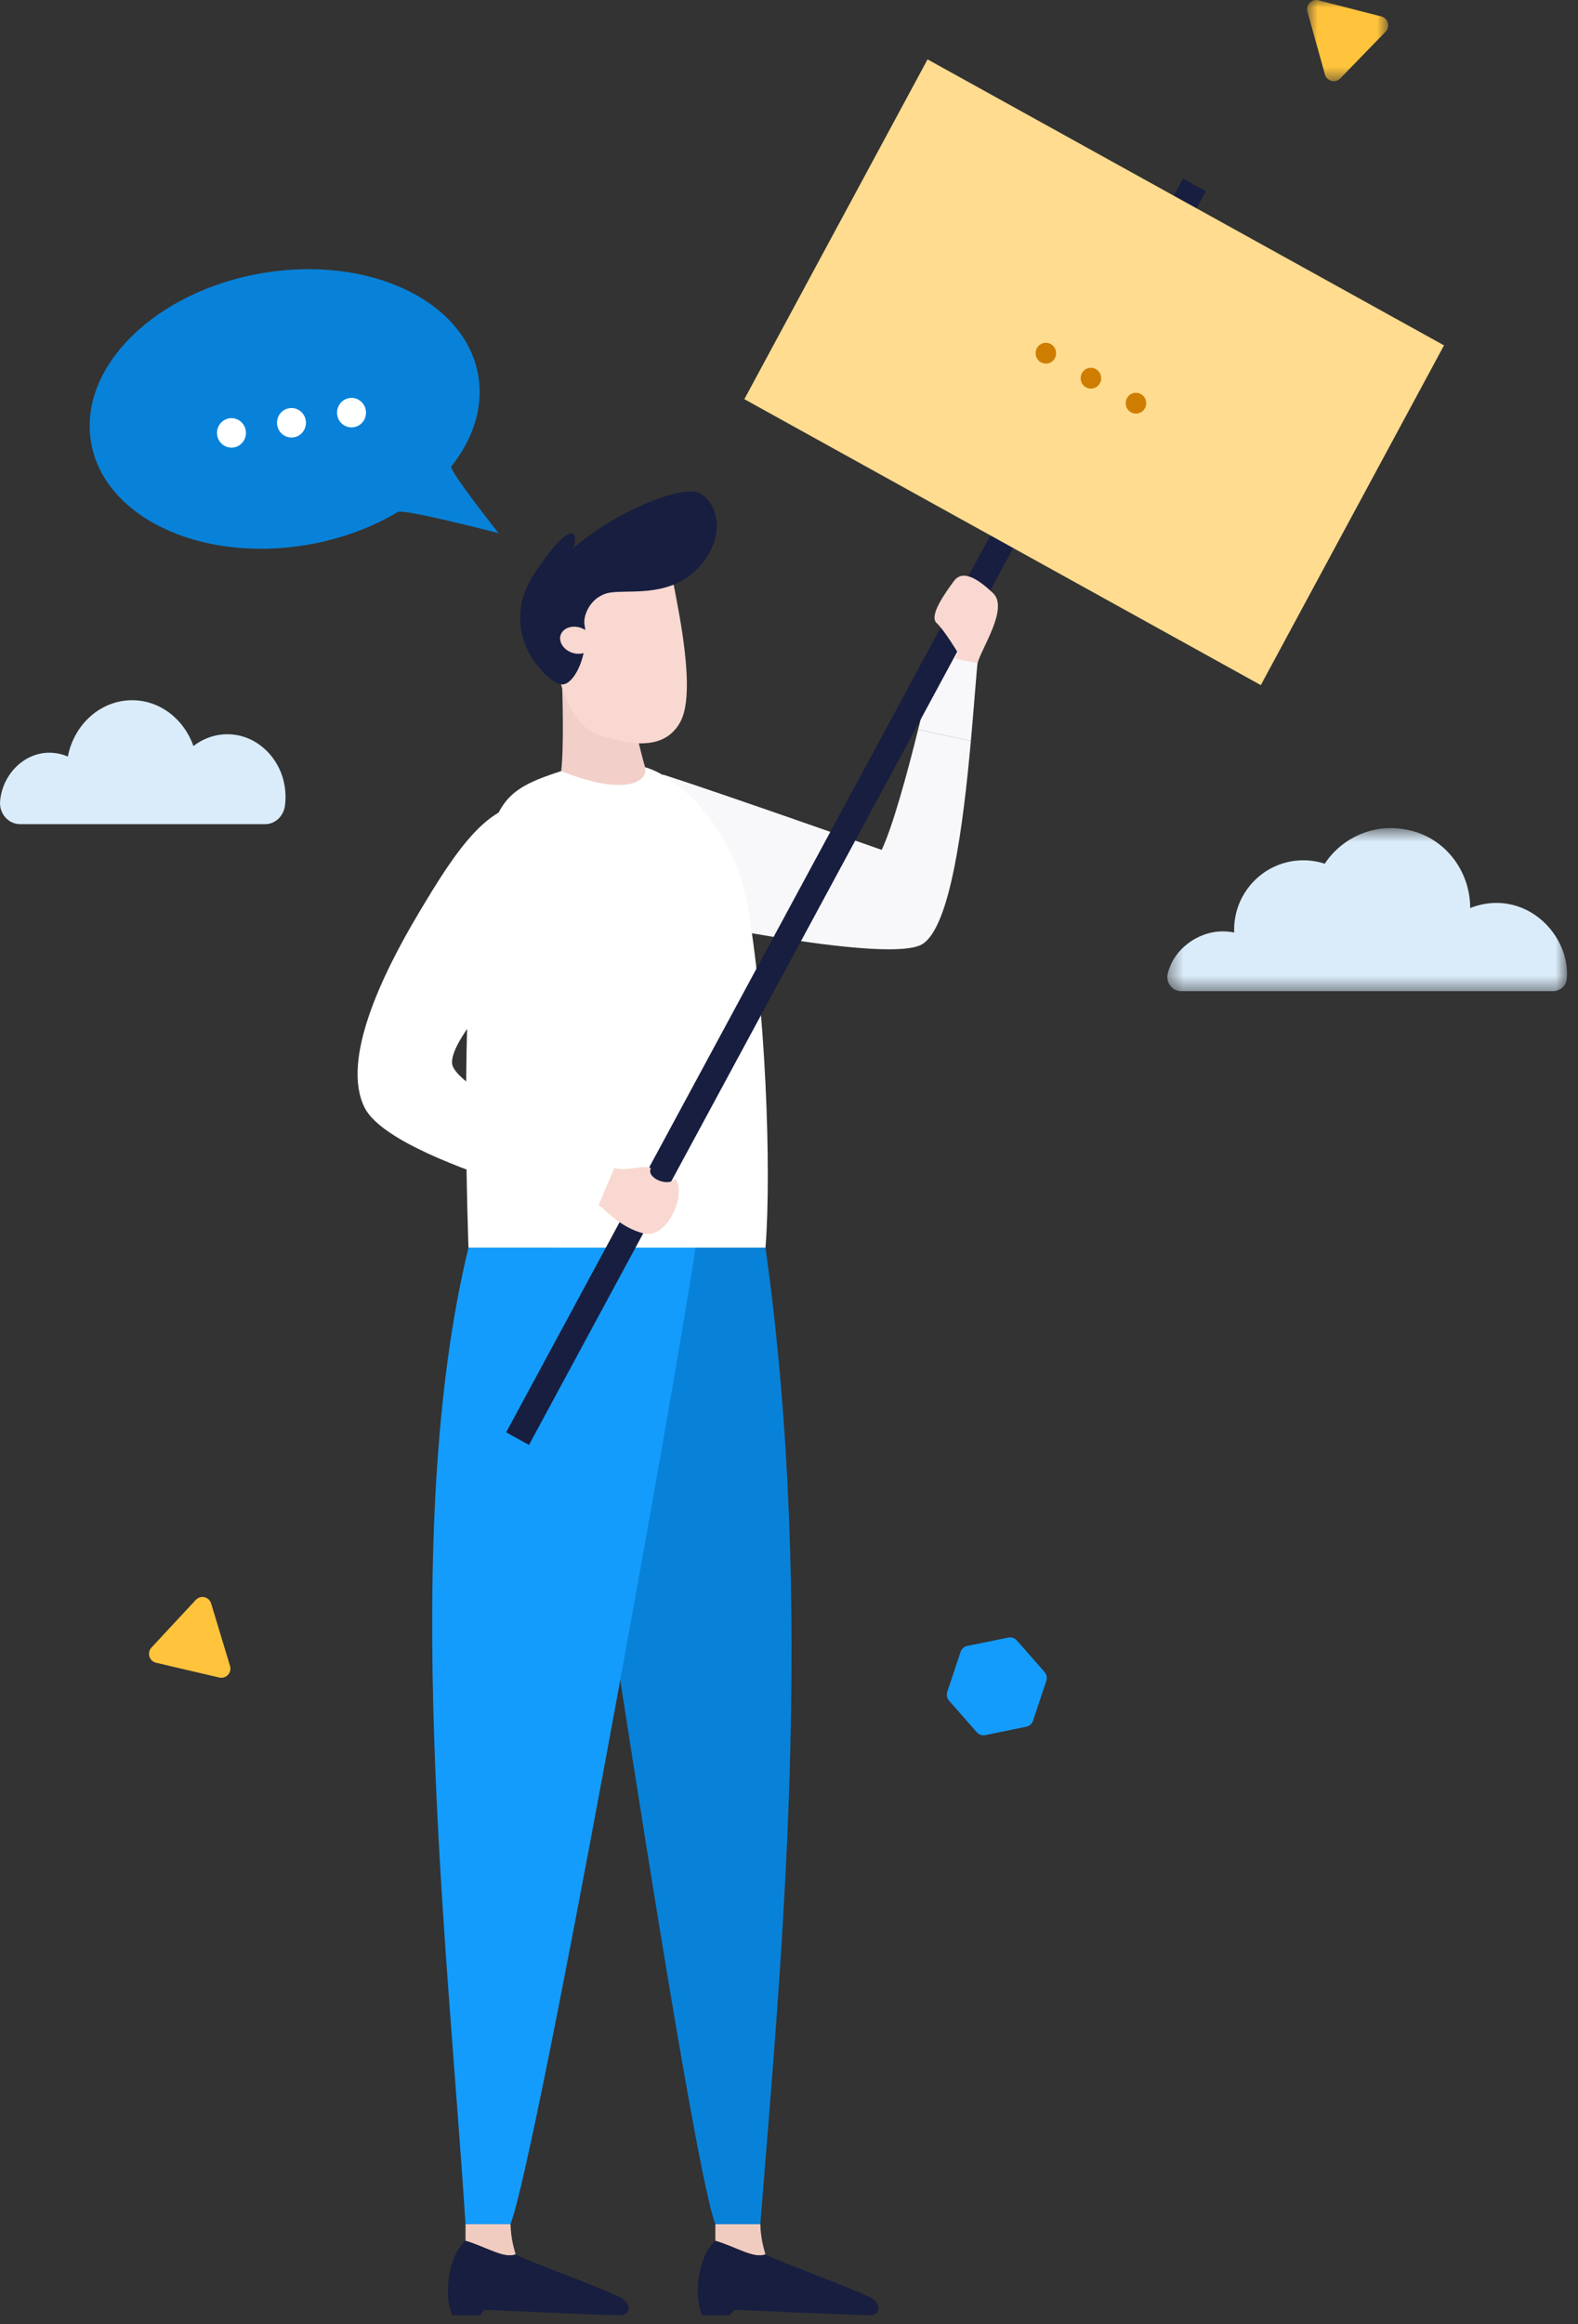 <svg xmlns="http://www.w3.org/2000/svg" width="106" height="156" fill="none" viewBox="0 0 106 156">
    <rect x="0" y="0" width="106" height="156" fill="#333333" stroke="none"/>
    <path fill="#0882D9" fill-rule="evenodd" d="M51.422 83.743c3.399 24.298 1.04 48.008-.349 65.545h-3.019c-1.696-4.259-9.601-57.44-10.747-65.545H51.42z" clip-rule="evenodd"/>
    <path fill="#F0CCC0" fill-rule="evenodd" d="M48.053 150.404v-1.115h3.019c.039 1.039.23 1.597.346 2.028-.785.305-1.934-.481-3.365-.913" clip-rule="evenodd"/>
    <path fill="#181E3F" fill-rule="evenodd" d="M48.053 150.404c1.432.431 2.58 1.218 3.366.913.415.305 6.538 2.529 7.161 2.96.638.44.545 1.124-.13 1.124-.988 0-9.117-.361-9.117-.361-.166.18-.3.361-.3.361h-1.857c-.554-.97-.404-3.881.877-4.997" clip-rule="evenodd"/>
    <path fill="#139CFC" fill-rule="evenodd" d="M31.47 83.743c-4.676 19.247-1.405 46.702-.2 65.545h3.02c1.696-4.259 11.277-57.44 12.424-65.545H31.47z" clip-rule="evenodd"/>
    <path fill="#F0CCC0" fill-rule="evenodd" d="M31.271 150.404v-1.115h3.02c.039 1.039.23 1.597.346 2.028-.785.305-1.934-.481-3.366-.913" clip-rule="evenodd"/>
    <path fill="#181E3F" fill-rule="evenodd" d="M31.27 150.404c1.432.431 2.58 1.218 3.365.913.416.305 6.539 2.529 7.162 2.96.638.44.545 1.124-.13 1.124-.988 0-9.118-.361-9.118-.361-.165.18-.298.361-.298.361h-1.858c-.555-.97-.404-3.881.877-4.997" clip-rule="evenodd"/>
    <path fill="#F8F8FB" fill-rule="evenodd" d="M65.71 43.985s-1.599-.29-2.741-.553c0 0-.553 2.56-1.293 5.533l3.54.774c.212-2.338.36-4.434.494-5.754" clip-rule="evenodd"/>
    <path fill="#F8F8FB" fill-rule="evenodd" d="M61.676 48.965c-.751 3.017-1.695 6.46-2.447 8.081 0 0-10.668-3.76-14.7-5.06l1.42 9.786s13.825 2.93 16.004 1.601c1.898-1.158 2.76-8.08 3.263-13.634l-3.54-.774z" clip-rule="evenodd"/>
    <path fill="#fff" fill-rule="evenodd" d="M37.698 51.755c-4.038 1.318-4.542 2.047-5.632 8.374-1.23 7.147-.595 23.614-.595 23.614h19.95c.417-5.275-.008-16.471-1.261-23.242-.882-4.769-4.459-8.338-6.825-9.004-3.136 0-5.637.258-5.637.258" clip-rule="evenodd"/>
    <path fill="#F2CFC8" fill-rule="evenodd" d="M42.777 49.222c.159.922.557 2.275.557 2.275.222 1.029-1.447 1.94-5.637.258.203-1.691.068-5.612.068-5.612l5.012 3.08z" clip-rule="evenodd"/>
    <path fill="#F8D8D0" fill-rule="evenodd" d="M45.275 39.354c.335 1.794 1.483 7.161.43 9.093-.861 1.587-2.636 1.854-5.493.874-2.857-.98-2.973-6.222-3.349-7.734-.592-2.397 7.925-4.837 8.412-2.233" clip-rule="evenodd"/>
    <path fill="#181E3F" fill-rule="evenodd" d="M35.98 38.367c2.79-4.105 2.851-2.226 2.508-1.552 2.87-2.512 7.298-4.247 8.45-3.737 1.153.51 2.023 2.798 0 5.003-2.022 2.206-5.074 1.389-6.227 1.756-1.152.368-1.543 1.57-1.449 2.076.023.124.04.25.051.376-.099-.064-.207-.12-.328-.159-.587-.187-1.181.038-1.328.504-.146.466.212.997.798 1.185.263.084.524.081.749.016-.269 1.213-.92 2.187-1.518 2.103-.904-.128-4.496-3.467-1.706-7.57M35.533 96.986L34 96.14l45.467-84.153 1.533.848-45.467 84.152z" clip-rule="evenodd"/>
    <path fill="#FFDC8F" fill-rule="evenodd" d="M84.693 45.986L50 26.792 62.307 3.986 97 23.181 84.693 45.986z" clip-rule="evenodd"/>
    <path fill="#CF7D00" fill-rule="evenodd" d="M69.65 23.373c.183-.338.602-.463.935-.278.334.185.457.61.275.948-.183.339-.601.463-.935.278-.334-.185-.456-.61-.274-.948M72.676 25.05c.183-.338.601-.463.935-.278.334.185.456.61.274.948-.182.339-.6.464-.935.279-.333-.185-.456-.61-.274-.949M75.702 26.728c.182-.339.6-.463.934-.278.334.185.457.61.274.948-.182.338-.6.463-.934.278-.334-.185-.457-.61-.274-.948" clip-rule="evenodd"/>
    <path fill="#F8D8D0" fill-rule="evenodd" d="M65.67 44.514c.228-.956 2.105-3.687 1.042-4.696-1.063-1.01-2.058-1.607-2.646-.803-.588.803-1.674 2.317-1.153 2.799.52.482 1.437 2.005 1.437 2.005l-.213.395 1.532.3z" clip-rule="evenodd"/>
    <path fill="#fff" fill-rule="evenodd" d="M41.402 78.068c-.596-.286-2.983-1.361-5.386-2.611l-2.086 3.95c3.291 1.077 6.16 1.759 6.16 1.759.384-.883 1.312-3.098 1.312-3.098" clip-rule="evenodd"/>
    <path fill="#fff" fill-rule="evenodd" d="M30.364 71.345c-.068-1.79 4.26-6.074 5.764-8.194 2.198-3.098 4.042-7.827.117-9.001-3.171-.95-5.718 3.114-8.097 7.099-2.466 4.13-5.248 9.867-3.665 13.079.953 1.933 5.504 3.79 9.448 5.08l2.086-3.951c-2.798-1.456-5.616-3.15-5.653-4.112" clip-rule="evenodd"/>
    <path fill="#F8D8D0" fill-rule="evenodd" d="M40.207 80.897c.308.097 1.367 1.498 3.062 1.898 1.606.379 2.905-2.811 2.078-3.694-.393.608-1.988-.023-1.618-.701-.585-.229-1.71.253-2.462-.005l-1.06 2.502" clip-rule="evenodd"/>
    <path fill="#0882D9" fill-rule="evenodd" d="M30.317 31.304c1.458-1.831 2.16-3.94 1.818-6.045-.82-5.038-7.31-8.14-14.495-6.93C10.453 19.54 5.29 24.606 6.11 29.644c.82 5.038 7.31 8.14 14.497 6.93 2.29-.387 4.371-1.165 6.121-2.208.395-.235 6.765 1.42 6.765 1.42s-3.37-4.24-3.176-4.482" clip-rule="evenodd"/>
    <path fill="#fff" fill-rule="evenodd" d="M16.508 28.895c.088.54-.27 1.049-.8 1.138-.53.09-1.03-.275-1.119-.815-.087-.539.271-1.048.8-1.138.53-.089 1.031.276 1.119.815M20.54 28.216c.087.539-.272 1.048-.801 1.138-.53.089-1.03-.276-1.118-.815-.088-.54.27-1.049.8-1.138.53-.09 1.03.275 1.118.815M24.572 27.536c.088.54-.27 1.049-.8 1.138-.53.09-1.03-.275-1.118-.815-.088-.539.27-1.048.8-1.138.53-.089 1.03.276 1.118.815" clip-rule="evenodd"/>
    <path fill="#DAECFA" fill-rule="evenodd" d="M19.142 54.068c.058-.443.05-.91-.036-1.388-.326-1.815-1.764-3.214-3.47-3.378-.989-.096-1.909.205-2.639.773l-.003.002C12.364 48.28 10.76 47 8.873 47c-2.125 0-3.898 1.622-4.316 3.781-.429-.186-.902-.279-1.399-.254C1.541 50.61.18 52.004.01 53.741l-.003.039c-.073.83.562 1.538 1.336 1.538h16.472c.67 0 1.236-.534 1.328-1.25" clip-rule="evenodd"/>
    <mask id="0nis38e5ja" width="28" height="12" x="78" y="55" maskUnits="userSpaceOnUse">
        <path fill="#fff" fill-rule="evenodd" d="M78.412 55.585h26.849v10.944H78.412V55.585z" clip-rule="evenodd"/>
    </mask>
    <g mask="url(#0nis38e5ja)">
        <path fill="#DAECFA" fill-rule="evenodd" d="M79.348 66.529c-.605 0-1.049-.57-.91-1.162.382-1.636 2.004-2.852 3.704-2.852.262 0 .517.027.764.077-.002-.06-.006-.118-.006-.178 0-2.58 2.08-4.67 4.645-4.67.503 0 .988.08 1.441.23 1.215-1.826 3.505-2.863 5.966-2.175 2.274.636 3.806 2.78 3.806 5.152.567-.23 1.187-.355 1.839-.346 1.834.024 3.472 1.187 4.241 2.862.355.775.462 1.52.411 2.217-.035.481-.451.845-.93.845h-24.97z" clip-rule="evenodd"/>
    </g>
    <path fill="#139CFC" fill-rule="evenodd" d="M67.726 109.916l-2.744.56c-.214.043-.39.199-.459.407l-.89 2.669c-.07.209-.023.44.122.604l1.855 2.109c.145.165.366.24.58.196l2.744-.56c.214-.043.39-.199.46-.408l.889-2.669c.07-.208.023-.438-.122-.604l-1.854-2.109c-.145-.165-.367-.239-.581-.195" clip-rule="evenodd"/>
    <mask id="t23lj81tgb" width="7" height="6" x="87" y="0" maskUnits="userSpaceOnUse">
        <path fill="#fff" fill-rule="evenodd" d="M87.8 0h5.448v5.45H87.8V0z" clip-rule="evenodd"/>
    </mask>
    <g mask="url(#t23lj81tgb)">
        <path fill="#FFC33C" fill-rule="evenodd" d="M87.824.783L89.002 5c.127.457.698.604 1.028.264l3.043-3.133c.33-.34.17-.91-.287-1.027L88.566.02c-.457-.118-.87.307-.742.763" clip-rule="evenodd"/>
    </g>
    <path fill="#FFC33C" fill-rule="evenodd" d="M13.15 107.388l-2.974 3.197c-.323.347-.151.914.308 1.021l4.242.992c.46.108.863-.325.726-.779l-1.268-4.19c-.137-.454-.71-.588-1.033-.241" clip-rule="evenodd"/>
</svg>
